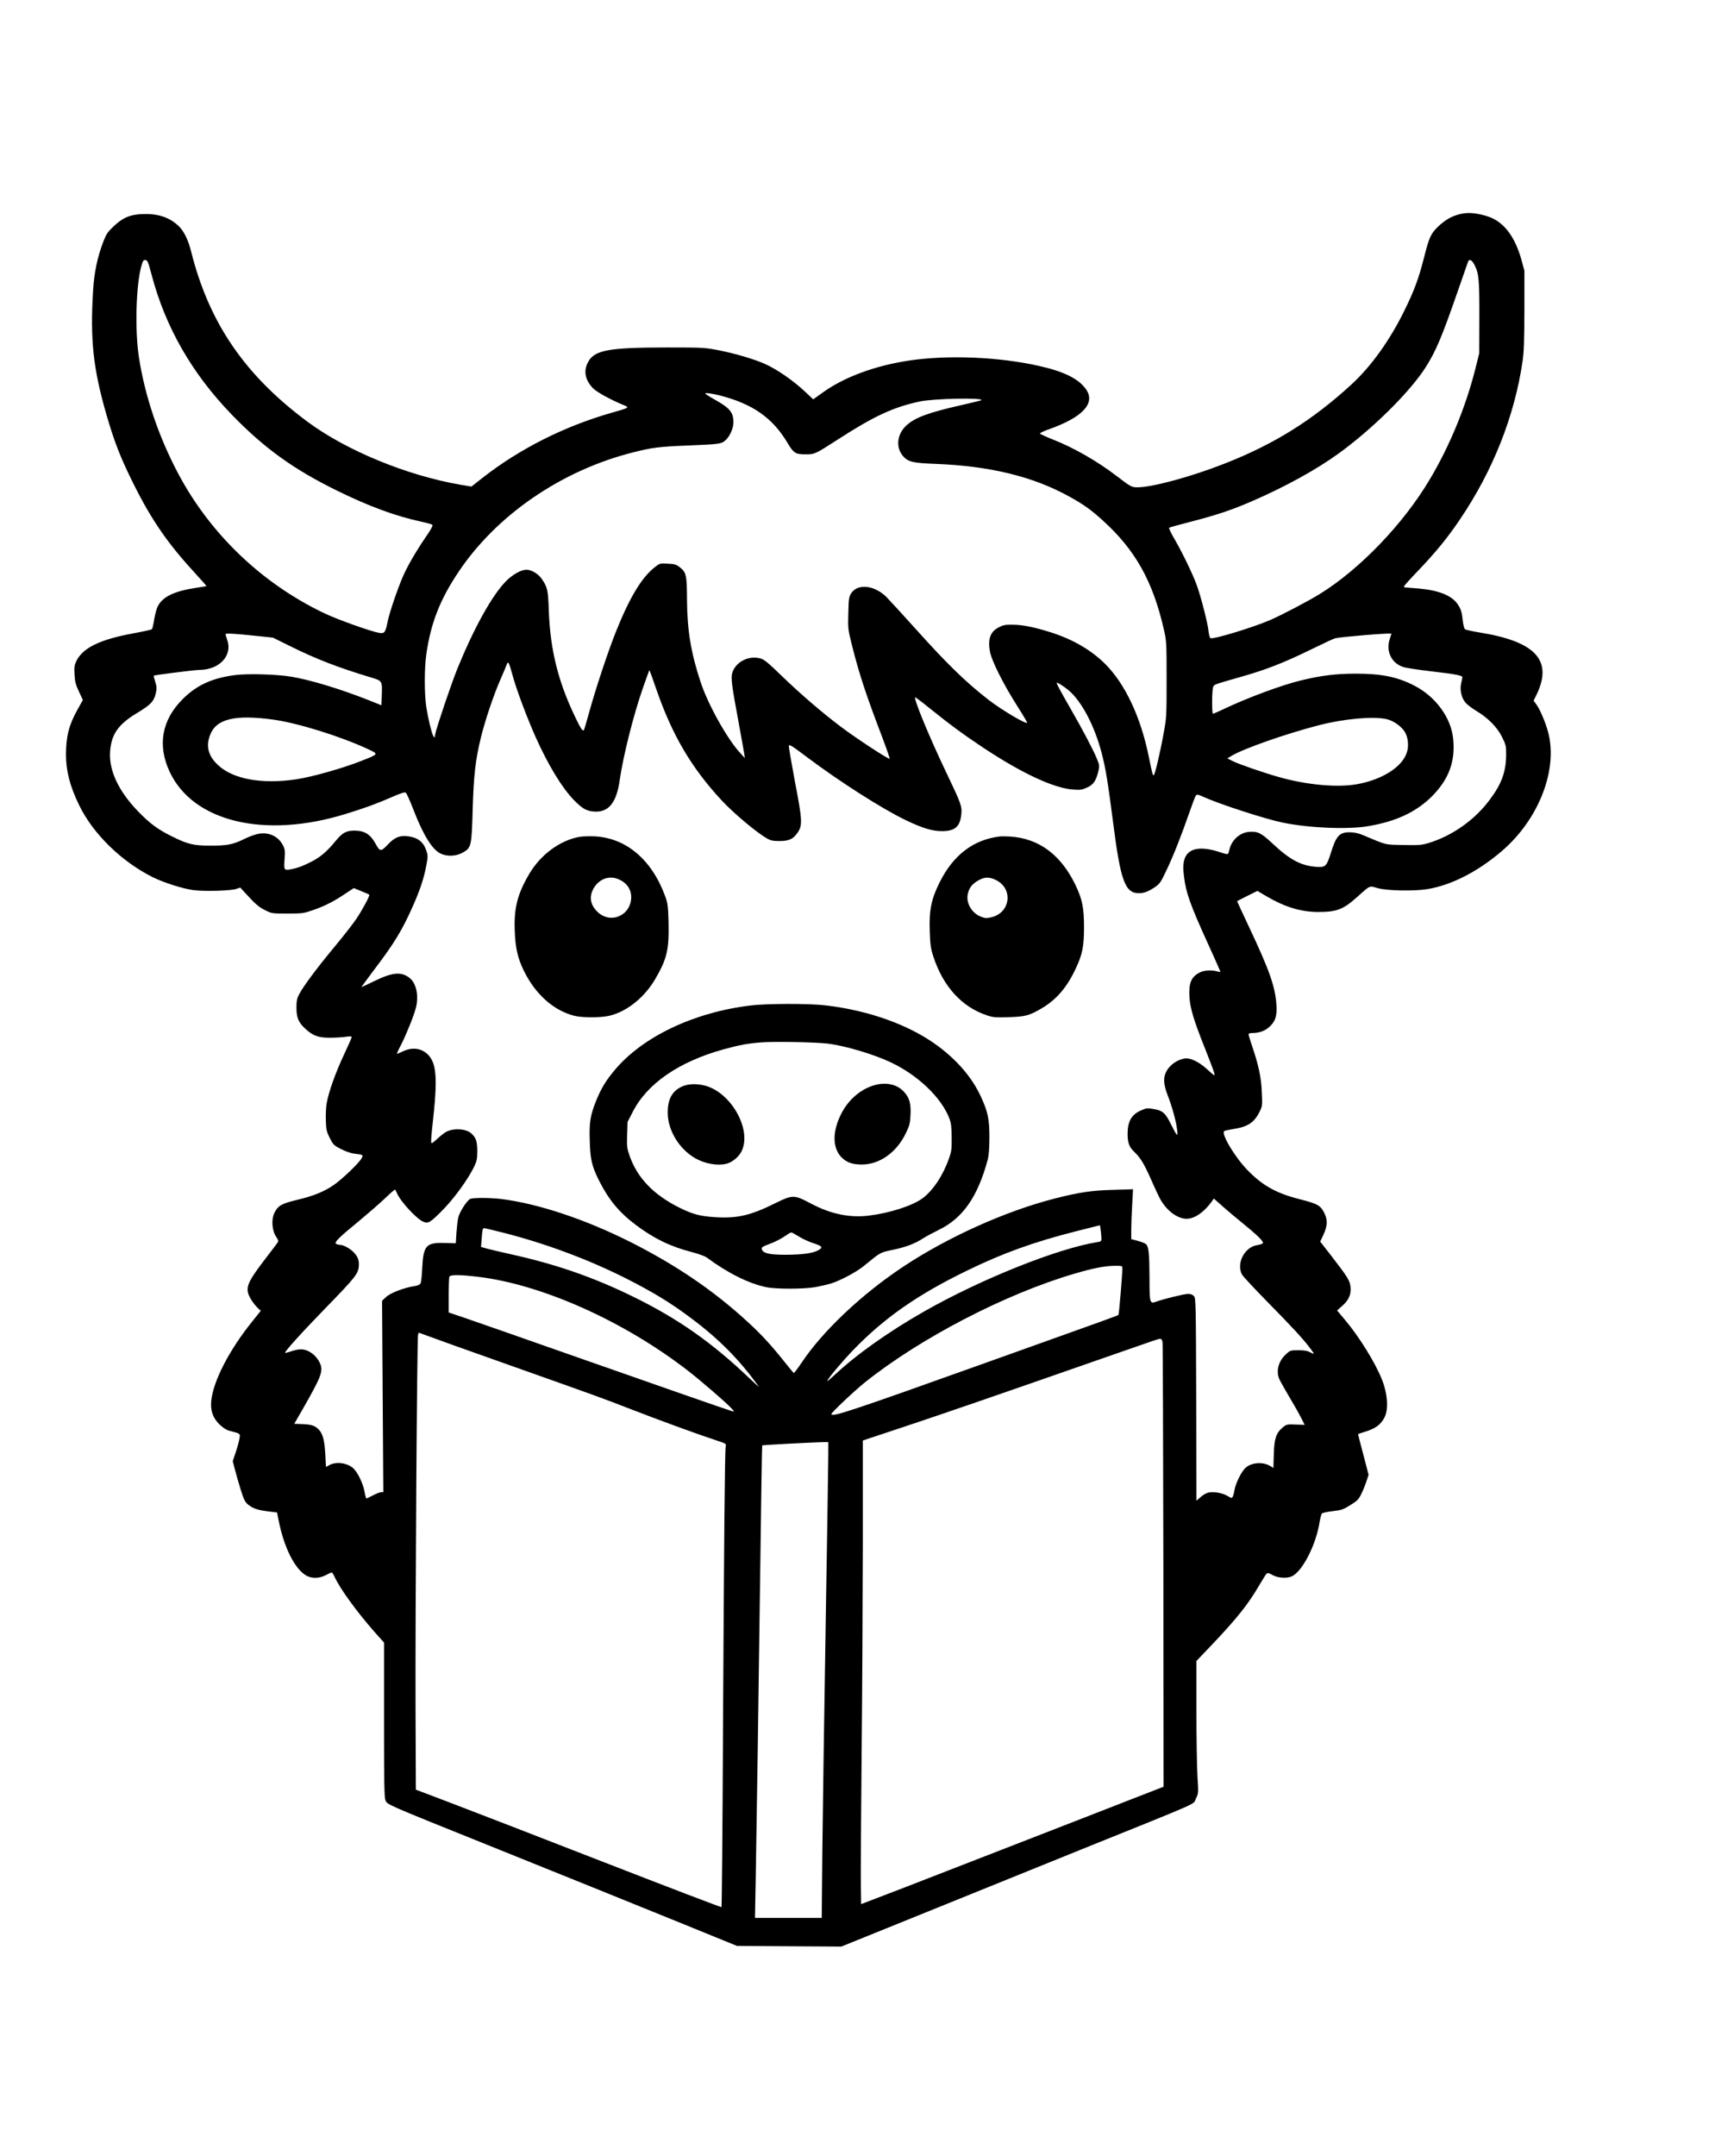 <?xml version="1.0" encoding="UTF-8" standalone="yes"?>
<svg version="1.0" xmlns="http://www.w3.org/2000/svg" width="1233pt" height="1549pt" viewBox="0 0 1644 2066" preserveAspectRatio="xMidYMid meet">
  <g transform="translate(0,2066) scale(0.1,-0.1)" fill="#000000" stroke="none">
    <path d="M13982 18604 c-71 -19 -133 -56 -199 -120 -66 -65 -82 -100 -131
-294 -51 -201 -95 -319 -192 -515 -139 -281 -315 -526 -503 -699 -375 -344
-740 -572 -1217 -759 -318 -125 -693 -227 -834 -227 -58 0 -63 3 -201 108
-185 142 -414 273 -616 352 -64 25 -117 50 -119 55 -1 6 33 22 77 38 329 115
457 250 366 384 -70 102 -212 173 -456 227 -382 86 -870 106 -1240 51 -329
-49 -626 -159 -832 -308 l-90 -64 -72 68 c-117 111 -275 220 -394 273 -103 45
-276 96 -424 126 -149 29 -152 30 -505 30 -587 0 -713 -26 -771 -155 -37 -80
-16 -165 58 -239 36 -35 164 -106 283 -155 67 -27 67 -27 -102 -75 -457 -130
-886 -346 -1242 -624 l-108 -85 -102 17 c-514 88 -1098 328 -1471 605 -600
446 -943 946 -1115 1631 -29 116 -71 199 -124 248 -91 84 -203 118 -355 110
-113 -7 -175 -34 -264 -117 -57 -54 -70 -73 -97 -142 -59 -153 -89 -297 -100
-473 -29 -470 1 -746 124 -1176 79 -274 137 -423 265 -680 175 -350 330 -573
599 -864 56 -61 100 -111 99 -113 -2 -1 -48 -9 -103 -17 -208 -32 -317 -85
-364 -177 -11 -21 -26 -77 -34 -124 -7 -48 -17 -90 -22 -95 -5 -5 -83 -22
-174 -39 -324 -59 -489 -139 -551 -267 -18 -38 -21 -58 -17 -128 4 -69 10 -95
42 -163 l38 -81 -50 -90 c-83 -147 -111 -257 -112 -432 0 -159 39 -308 127
-488 133 -273 403 -537 702 -687 108 -54 297 -114 398 -126 105 -13 352 -6
406 12 l38 13 85 -92 c66 -71 100 -98 152 -124 66 -33 67 -33 217 -33 144 0
154 2 244 33 111 38 203 85 312 159 l79 52 71 -29 c39 -16 74 -31 77 -34 8 -9
-60 -136 -123 -231 -29 -44 -126 -168 -215 -275 -172 -207 -296 -375 -336
-452 -19 -38 -24 -62 -24 -125 0 -96 20 -142 84 -201 74 -68 124 -87 236 -87
52 0 121 4 153 9 41 6 57 5 57 -3 0 -6 -34 -83 -75 -170 -81 -173 -147 -358
-165 -464 -7 -38 -10 -113 -8 -167 3 -88 7 -105 38 -167 33 -64 39 -70 107
-105 39 -20 93 -39 120 -43 97 -12 95 -12 78 -45 -23 -45 -192 -206 -271 -259
-95 -64 -192 -103 -352 -141 -147 -36 -178 -54 -213 -123 -31 -60 -24 -168 14
-226 25 -37 27 -45 15 -61 -7 -10 -67 -90 -134 -177 -133 -175 -160 -229 -150
-295 7 -41 51 -111 99 -157 l25 -23 -84 -105 c-220 -273 -373 -571 -391 -759
-9 -93 15 -161 78 -224 35 -33 65 -53 93 -61 110 -28 108 -27 100 -73 -3 -22
-19 -81 -35 -130 l-30 -89 21 -80 c11 -44 36 -130 55 -192 29 -93 41 -118 68
-141 47 -40 91 -55 192 -68 l89 -11 17 -85 c50 -246 146 -441 251 -512 55 -38
133 -39 200 -3 26 14 51 25 56 25 5 0 17 -19 28 -42 50 -111 212 -334 382
-527 l92 -103 0 -740 c0 -605 2 -745 14 -772 17 -41 3 -35 976 -426 1010 -407
1219 -491 1845 -745 l550 -224 500 -3 500 -3 700 283 c385 156 1095 443 1577
638 1213 489 1092 435 1123 497 25 52 25 52 15 212 -5 88 -10 373 -10 633 l0
474 149 156 c242 255 346 386 453 569 33 56 65 107 72 113 10 7 25 4 57 -15
51 -29 142 -34 188 -10 101 52 229 304 262 518 7 40 17 77 23 83 6 6 53 16
105 22 84 10 100 16 167 58 64 39 79 54 103 102 16 32 38 86 50 122 l22 66
-50 192 c-28 105 -51 194 -51 197 0 2 26 12 58 21 106 31 160 69 197 143 38
76 28 226 -26 360 -63 160 -218 410 -352 569 l-78 93 46 41 c65 57 88 107 83
178 -5 66 -22 94 -188 309 l-103 132 32 68 c36 79 40 136 12 196 -39 83 -62
97 -251 145 -217 56 -349 130 -491 277 -120 123 -253 346 -223 373 5 4 45 13
89 20 138 21 200 62 252 168 25 51 26 58 20 185 -5 140 -31 261 -96 451 -17
50 -31 96 -31 103 0 8 13 13 36 13 68 0 125 21 169 64 55 52 69 103 62 211
-13 173 -66 325 -262 740 -63 135 -115 246 -115 248 0 1 44 24 98 51 l97 48
89 -53 c175 -102 329 -149 494 -149 176 0 239 24 367 138 138 123 118 114 205
90 91 -25 348 -30 475 -9 230 38 483 167 714 365 355 304 540 782 443 1141
-25 93 -77 215 -111 262 l-28 38 23 46 c168 336 3 521 -544 608 -68 11 -129
25 -137 31 -7 6 -16 40 -20 76 -9 86 -19 120 -51 165 -57 83 -182 132 -374
149 -63 5 -121 10 -127 10 -7 0 -13 4 -13 9 0 6 63 76 141 157 167 175 279
312 398 489 314 464 521 986 598 1510 14 98 17 190 18 495 l0 375 -27 100
c-38 139 -94 247 -164 319 -65 66 -128 99 -231 121 -84 18 -142 18 -211 -1z
m-12531 -577 c133 -504 387 -946 769 -1341 308 -318 588 -521 1005 -726 307
-151 561 -245 814 -300 52 -11 99 -24 105 -30 6 -6 -15 -46 -61 -112 -100
-147 -179 -283 -223 -385 -55 -128 -126 -339 -145 -427 -21 -106 -30 -119 -78
-112 -79 13 -406 129 -536 192 -593 284 -1087 756 -1394 1334 -189 355 -322
750 -378 1120 -40 263 -27 699 26 878 14 45 19 53 38 50 19 -3 26 -20 58 -141z
m12686 93 c42 -83 47 -144 46 -505 l-1 -340 -40 -160 c-93 -363 -244 -730
-436 -1052 -252 -424 -670 -859 -1054 -1096 -113 -70 -368 -203 -479 -251
-167 -71 -538 -184 -568 -172 -7 2 -15 33 -19 68 -7 74 -73 330 -112 438 -37
104 -139 314 -212 440 -34 57 -58 108 -54 112 4 4 97 30 207 58 252 65 392
112 586 196 319 138 623 305 838 462 322 234 678 586 827 819 99 155 156 288
312 738 50 143 93 268 97 278 12 29 38 15 62 -33z m-7236 -1250 c314 -81 504
-214 647 -453 59 -100 77 -111 172 -111 89 -1 94 2 313 143 344 222 527 308
782 363 133 29 619 39 593 12 -3 -2 -94 -24 -203 -49 -301 -68 -432 -116 -515
-191 -98 -89 -107 -229 -18 -311 42 -40 96 -51 284 -58 533 -20 948 -121 1299
-316 134 -74 206 -126 316 -226 311 -281 479 -579 585 -1038 27 -119 28 -122
28 -485 0 -354 -1 -369 -28 -515 -34 -189 -85 -405 -96 -405 -9 0 -14 17 -46
174 -77 383 -227 701 -418 892 -133 133 -308 235 -519 303 -154 49 -274 74
-367 74 -74 1 -92 -2 -137 -26 -79 -41 -103 -107 -84 -227 14 -86 127 -313
261 -523 56 -88 99 -161 97 -164 -14 -14 -249 126 -374 223 -219 171 -391 338
-693 674 -131 146 -260 286 -286 312 -116 112 -276 127 -336 30 -20 -32 -23
-53 -26 -188 -4 -151 -4 -153 37 -316 67 -267 132 -465 291 -881 39 -103 70
-193 68 -198 -4 -12 -328 200 -470 308 -177 133 -389 316 -561 482 -136 132
-173 162 -209 171 -112 31 -238 -34 -269 -139 -14 -48 -5 -122 61 -474 26
-144 51 -280 54 -302 l6 -40 -44 48 c-123 131 -311 467 -381 682 -92 278 -128
494 -130 785 -1 242 -7 266 -73 317 -32 24 -48 28 -112 31 -76 4 -76 4 -128
-37 -126 -100 -243 -298 -375 -631 -78 -199 -189 -535 -251 -759 -24 -89 -47
-165 -50 -168 -12 -13 -33 19 -86 131 -162 339 -235 637 -250 1006 -7 209 -12
231 -69 314 -33 48 -98 86 -147 86 -50 0 -133 -47 -195 -110 -135 -138 -306
-447 -465 -836 -61 -151 -201 -565 -213 -629 -6 -37 -8 -38 -19 -19 -17 33
-50 169 -67 279 -19 127 -19 369 0 502 42 299 131 527 309 792 366 547 990
974 1675 1146 180 46 249 54 511 65 317 13 332 15 371 48 43 36 79 115 79 175
0 96 -34 137 -185 221 -47 26 -85 51 -85 55 0 9 70 -1 141 -19z m-4426 -2306
l140 -15 170 -84 c244 -121 454 -202 762 -295 119 -36 116 -31 111 -182 l-3
-87 -125 50 c-268 106 -558 194 -740 224 -136 23 -414 31 -534 16 -222 -28
-372 -96 -507 -231 -201 -200 -244 -443 -124 -698 225 -478 910 -642 1685
-403 175 53 316 105 449 164 80 35 118 47 129 41 8 -5 42 -81 76 -169 92 -239
180 -380 260 -416 65 -30 150 -25 212 11 81 46 84 59 94 415 10 330 26 471 80
692 42 168 119 398 187 553 30 69 57 133 60 143 8 27 19 20 31 -20 6 -21 23
-78 37 -128 42 -140 131 -374 210 -552 120 -267 252 -484 367 -602 78 -79 117
-102 186 -108 143 -13 221 80 252 302 33 229 131 620 221 878 34 98 63 177 64
175 2 -2 31 -83 65 -181 152 -440 335 -752 626 -1066 114 -123 333 -307 437
-367 34 -19 56 -24 117 -24 92 0 133 18 174 78 50 71 48 118 -24 491 -33 178
-60 332 -58 343 3 17 29 1 171 -106 315 -237 726 -499 952 -607 161 -77 251
-104 345 -104 124 0 173 42 185 159 9 78 -1 104 -143 401 -159 332 -314 706
-299 722 3 2 63 -43 133 -100 201 -162 335 -260 519 -382 374 -248 680 -390
866 -402 67 -5 84 -2 131 20 61 27 87 66 109 162 10 46 9 55 -16 115 -36 87
-137 279 -250 475 -94 163 -135 239 -135 251 0 10 67 -32 115 -72 123 -104
245 -333 315 -596 39 -148 60 -276 110 -663 72 -566 115 -685 248 -685 50 0
94 17 158 61 41 28 54 46 104 153 67 139 144 334 220 553 29 84 58 160 64 168
10 14 19 13 76 -13 155 -70 596 -213 760 -246 255 -52 626 -67 820 -33 268 46
457 135 609 286 163 164 227 339 202 558 -22 199 -169 398 -371 502 -163 84
-314 115 -560 115 -193 0 -328 -17 -525 -64 -181 -43 -513 -166 -734 -271 -57
-27 -107 -49 -112 -49 -12 0 -11 222 1 254 10 27 -4 22 289 106 218 62 392
130 636 249 121 59 231 111 245 114 57 14 540 54 540 44 0 -2 -7 -24 -15 -47
-42 -120 16 -239 133 -274 29 -8 153 -27 275 -41 224 -26 287 -38 287 -56 0
-6 -5 -31 -11 -55 -16 -63 2 -144 43 -190 17 -19 63 -54 102 -77 111 -66 199
-155 246 -249 37 -75 40 -86 40 -167 -1 -166 -42 -282 -158 -436 -144 -194
-360 -346 -589 -415 -65 -19 -90 -21 -240 -18 -184 4 -151 -4 -382 93 -44 19
-84 28 -126 29 -102 2 -135 -32 -186 -198 -41 -131 -52 -140 -143 -133 -144
11 -251 68 -415 222 -110 103 -144 120 -227 113 -90 -8 -169 -81 -189 -175 -4
-18 -10 -35 -15 -38 -4 -2 -34 4 -65 15 -205 70 -329 41 -355 -84 -8 -39 -8
-78 1 -147 19 -156 58 -267 235 -655 63 -138 114 -254 114 -257 0 -3 -15 -1
-32 4 -54 15 -126 11 -167 -11 -81 -41 -106 -102 -98 -234 6 -108 44 -232 150
-496 38 -96 76 -195 83 -219 16 -50 17 -51 -74 31 -73 65 -153 102 -205 94
-73 -12 -145 -63 -177 -127 -30 -58 -26 -122 15 -228 43 -110 81 -250 90 -329
9 -73 0 -64 -60 55 -53 108 -80 131 -168 145 -56 10 -67 9 -115 -12 -94 -40
-132 -106 -132 -225 0 -86 15 -127 61 -171 64 -61 96 -115 166 -272 35 -81 76
-167 90 -191 63 -108 163 -181 249 -181 76 0 166 62 240 164 l21 30 84 -75
c46 -41 131 -112 189 -159 136 -110 203 -175 198 -192 -3 -7 -26 -16 -53 -20
-122 -17 -204 -173 -149 -281 9 -18 123 -140 253 -272 227 -231 332 -344 397
-430 48 -63 49 -68 8 -46 -30 16 -57 21 -116 21 -75 0 -79 -1 -117 -36 -73
-65 -100 -160 -67 -239 8 -18 50 -94 94 -168 44 -74 96 -165 115 -203 l35 -69
-87 3 c-83 3 -87 2 -123 -27 -64 -54 -82 -107 -86 -258 l-4 -131 -31 19 c-77
46 -196 32 -248 -30 -40 -48 -85 -145 -94 -201 -4 -25 -11 -53 -17 -63 -8 -16
-12 -16 -52 8 -49 28 -125 41 -181 31 -20 -4 -53 -23 -75 -43 l-40 -35 -2 970
c-3 938 -4 971 -22 991 -13 14 -31 21 -56 21 -38 0 -228 -47 -305 -74 -63 -23
-65 -17 -65 233 -1 224 -8 293 -32 317 -8 8 -43 22 -79 32 l-64 17 0 90 c0 50
4 157 9 239 l8 149 -188 -6 c-208 -5 -325 -23 -559 -82 -474 -121 -1026 -369
-1455 -653 -400 -265 -775 -619 -978 -924 -36 -54 -69 -97 -73 -96 -4 2 -46
53 -94 113 -125 157 -223 263 -355 383 -322 295 -674 534 -1105 753 -442 223
-894 374 -1255 419 -104 12 -260 13 -292 1 -31 -12 -105 -126 -117 -182 -5
-24 -13 -89 -17 -144 l-6 -100 -103 3 c-182 6 -208 -23 -219 -241 -3 -70 -10
-136 -16 -146 -6 -12 -26 -21 -57 -26 -97 -14 -233 -66 -274 -105 l-38 -36 6
-917 6 -917 -20 0 c-12 0 -47 -14 -78 -30 -31 -17 -60 -30 -64 -30 -4 0 -12
29 -18 64 -14 80 -66 187 -109 226 -59 51 -161 65 -225 31 l-36 -19 -6 116
c-8 147 -26 210 -72 251 -37 32 -65 40 -163 44 l-63 2 92 160 c166 291 186
344 157 415 -34 81 -114 140 -188 139 -19 0 -60 -8 -90 -19 -30 -10 -57 -17
-59 -15 -8 9 157 192 383 424 289 297 318 333 324 405 5 59 -9 94 -54 140 -35
34 -95 66 -126 66 -13 0 -30 5 -38 10 -21 13 27 61 217 216 83 69 194 165 246
214 52 50 98 90 101 90 3 0 12 -16 20 -35 34 -80 189 -248 254 -274 44 -18 63
-8 166 94 122 120 265 316 325 445 21 45 25 70 25 140 0 91 -12 127 -56 167
-49 46 -168 54 -241 17 -17 -9 -57 -40 -87 -68 -45 -42 -55 -48 -58 -33 -2 10
3 82 12 160 52 457 41 603 -49 686 -65 60 -154 67 -246 20 -23 -11 -43 -19
-45 -17 -2 2 14 38 36 79 51 99 124 279 145 359 30 116 5 237 -60 288 -79 62
-161 55 -332 -27 -69 -34 -127 -61 -129 -61 -3 0 53 75 122 168 192 252 269
379 372 612 70 158 105 266 128 389 15 82 15 93 0 138 -27 83 -82 126 -172
138 -83 11 -131 -8 -197 -78 -67 -70 -76 -70 -117 5 -51 93 -105 127 -203 128
-80 0 -116 -20 -183 -101 -78 -96 -140 -149 -223 -193 -80 -42 -138 -64 -200
-76 -70 -13 -72 -11 -65 94 6 81 4 96 -14 133 -48 94 -147 136 -255 108 -31
-8 -83 -28 -115 -44 -106 -53 -163 -65 -317 -65 -171 -1 -227 13 -380 89 -134
66 -214 125 -328 244 -183 190 -276 388 -264 566 11 168 78 264 260 373 127
76 161 111 178 187 11 49 10 63 -5 111 -10 31 -16 57 -14 59 7 6 395 55 435
55 195 0 323 138 269 289 -9 24 -16 48 -16 53 0 11 80 7 315 -18z m140 -800
c239 -33 647 -160 913 -284 102 -48 104 -45 -68 -113 -180 -71 -475 -154 -625
-176 -329 -48 -602 2 -746 136 -94 87 -119 179 -78 287 58 156 236 200 604
150z m10675 5 c62 -13 136 -62 173 -115 34 -49 46 -132 27 -197 -39 -143 -236
-270 -484 -313 -186 -33 -479 -6 -741 68 -147 41 -388 124 -449 155 l-50 25
40 24 c114 69 521 212 839 294 235 61 516 87 645 59z m-2731 -4975 c1 -29 -2
-32 -41 -38 -380 -61 -1111 -353 -1655 -662 -343 -195 -653 -414 -868 -616
-36 -33 -65 -57 -65 -53 0 17 141 185 248 296 296 307 619 533 1094 763 343
167 637 273 1043 376 l230 58 7 -46 c3 -26 7 -61 7 -78z m-5726 50 c398 -102
804 -253 1162 -433 265 -134 436 -238 631 -385 268 -200 467 -402 648 -656 6
-8 -36 30 -94 85 -359 342 -685 570 -1115 780 -378 185 -736 309 -1165 404
-102 23 -209 48 -237 56 l-53 15 6 78 c7 90 9 102 25 102 6 0 93 -21 192 -46z
m5927 -334 c0 -65 -32 -446 -38 -451 -8 -8 -37 -18 -1257 -454 -1326 -474
-1495 -530 -1495 -496 0 14 219 221 320 302 531 425 1352 851 2015 1044 176
52 288 73 378 74 71 1 77 -1 77 -19z m-6188 -85 c619 -72 1413 -427 2031 -908
125 -98 344 -287 402 -347 36 -38 37 -41 15 -35 -47 14 -706 243 -1565 545
-473 166 -926 325 -1007 352 l-148 50 0 163 c0 90 3 170 6 179 8 21 95 21 266
1z m303 -845 c908 -322 879 -312 1167 -423 275 -107 659 -247 816 -298 103
-34 104 -34 98 -62 -8 -41 -16 -870 -26 -2770 -4 -901 -11 -1641 -14 -1644 -3
-3 -506 189 -1118 427 -612 238 -1270 493 -1463 566 l-350 133 -3 773 c-3 896
14 3553 24 3585 l6 22 82 -30 c44 -17 396 -143 781 -279z m6270 218 c3 -18 6
-984 8 -2147 l2 -2114 -1025 -399 c-564 -219 -1216 -472 -1450 -563 l-425
-163 -3 171 c-2 95 2 638 7 1207 6 569 11 1492 12 2050 l0 1015 352 117 c355
117 976 331 1892 651 633 221 587 205 607 206 12 1 19 -9 23 -31z m-3205
-1070 c0 -62 -11 -795 -25 -1628 -14 -833 -28 -1809 -32 -2167 l-6 -653 -320
0 -320 0 7 378 c11 622 24 1515 42 2867 9 704 18 1282 20 1283 3 4 463 28 572
31 l62 1 0 -112z"/>
    <path d="M5553 12640 c-187 -34 -372 -171 -480 -354 -112 -190 -147 -323 -140
-536 5 -171 28 -273 89 -396 110 -224 285 -379 483 -429 76 -19 251 -19 334 0
170 40 339 176 443 355 112 193 132 280 126 544 -4 151 -8 179 -30 241 -128
355 -376 566 -682 580 -50 2 -115 0 -143 -5z m375 -406 c77 -32 122 -95 122
-171 -1 -179 -201 -264 -326 -139 -71 70 -80 152 -28 233 55 83 145 114 232
77z"/>
    <path d="M9585 12644 c-254 -31 -446 -177 -577 -439 -81 -162 -103 -269 -95
-474 4 -122 9 -160 32 -231 93 -290 272 -489 515 -570 58 -20 80 -22 210 -18
162 5 199 16 318 86 143 85 243 203 327 385 63 135 77 210 77 392 0 185 -16
265 -81 402 -140 291 -351 448 -626 466 -38 2 -83 3 -100 1z m-35 -419 c166
-84 136 -314 -48 -356 -43 -10 -57 -10 -96 5 -93 35 -150 137 -127 225 15 57
41 90 99 123 59 35 108 36 172 3z"/>
    <path d="M7194 11024 c-545 -66 -1036 -300 -1303 -620 -88 -105 -131 -178
-180 -300 -54 -135 -65 -206 -58 -388 5 -171 21 -234 89 -371 92 -182 192
-304 352 -424 173 -130 333 -208 537 -260 63 -17 125 -39 143 -52 199 -148
402 -249 568 -284 94 -20 358 -20 474 0 49 9 118 25 154 36 93 30 245 112 315
170 156 128 153 126 263 149 128 26 219 59 297 110 33 21 104 59 157 85 227
110 370 315 465 665 13 48 17 105 18 220 0 177 -15 248 -85 397 -82 176 -219
336 -404 475 -270 202 -661 344 -1082 393 -161 19 -564 18 -720 -1z m736 -365
c164 -19 437 -99 607 -179 261 -122 488 -339 564 -539 17 -45 21 -80 22 -181
1 -113 -1 -133 -27 -205 -56 -160 -153 -306 -254 -380 -97 -71 -315 -141 -515
-165 -185 -22 -365 16 -552 115 -164 87 -176 87 -350 1 -228 -113 -359 -144
-565 -131 -149 9 -220 28 -345 90 -250 124 -405 285 -480 497 -25 71 -27 86
-24 201 l4 125 48 93 c139 275 445 485 877 604 152 41 224 55 355 65 120 10
516 3 635 -11z m-276 -1847 c34 -22 93 -49 131 -62 96 -31 107 -43 65 -68 -51
-32 -152 -46 -315 -47 -158 0 -217 13 -232 51 -7 20 3 27 92 60 39 15 95 44
125 65 30 21 59 38 64 38 5 1 36 -16 70 -37z"/>
    <path d="M8389 10262 c-132 -35 -252 -135 -322 -270 -95 -182 -89 -352 17
-439 47 -38 96 -53 178 -53 170 0 333 116 421 299 36 74 41 94 45 173 6 111
-9 165 -60 222 -62 72 -169 98 -279 68z"/>
    <path d="M6534 10246 c-92 -43 -134 -121 -134 -249 1 -183 127 -375 297 -454
96 -45 214 -57 287 -29 47 18 99 64 122 108 106 204 -93 566 -348 634 -82 21
-164 18 -224 -10z"/>
  </g>
</svg>